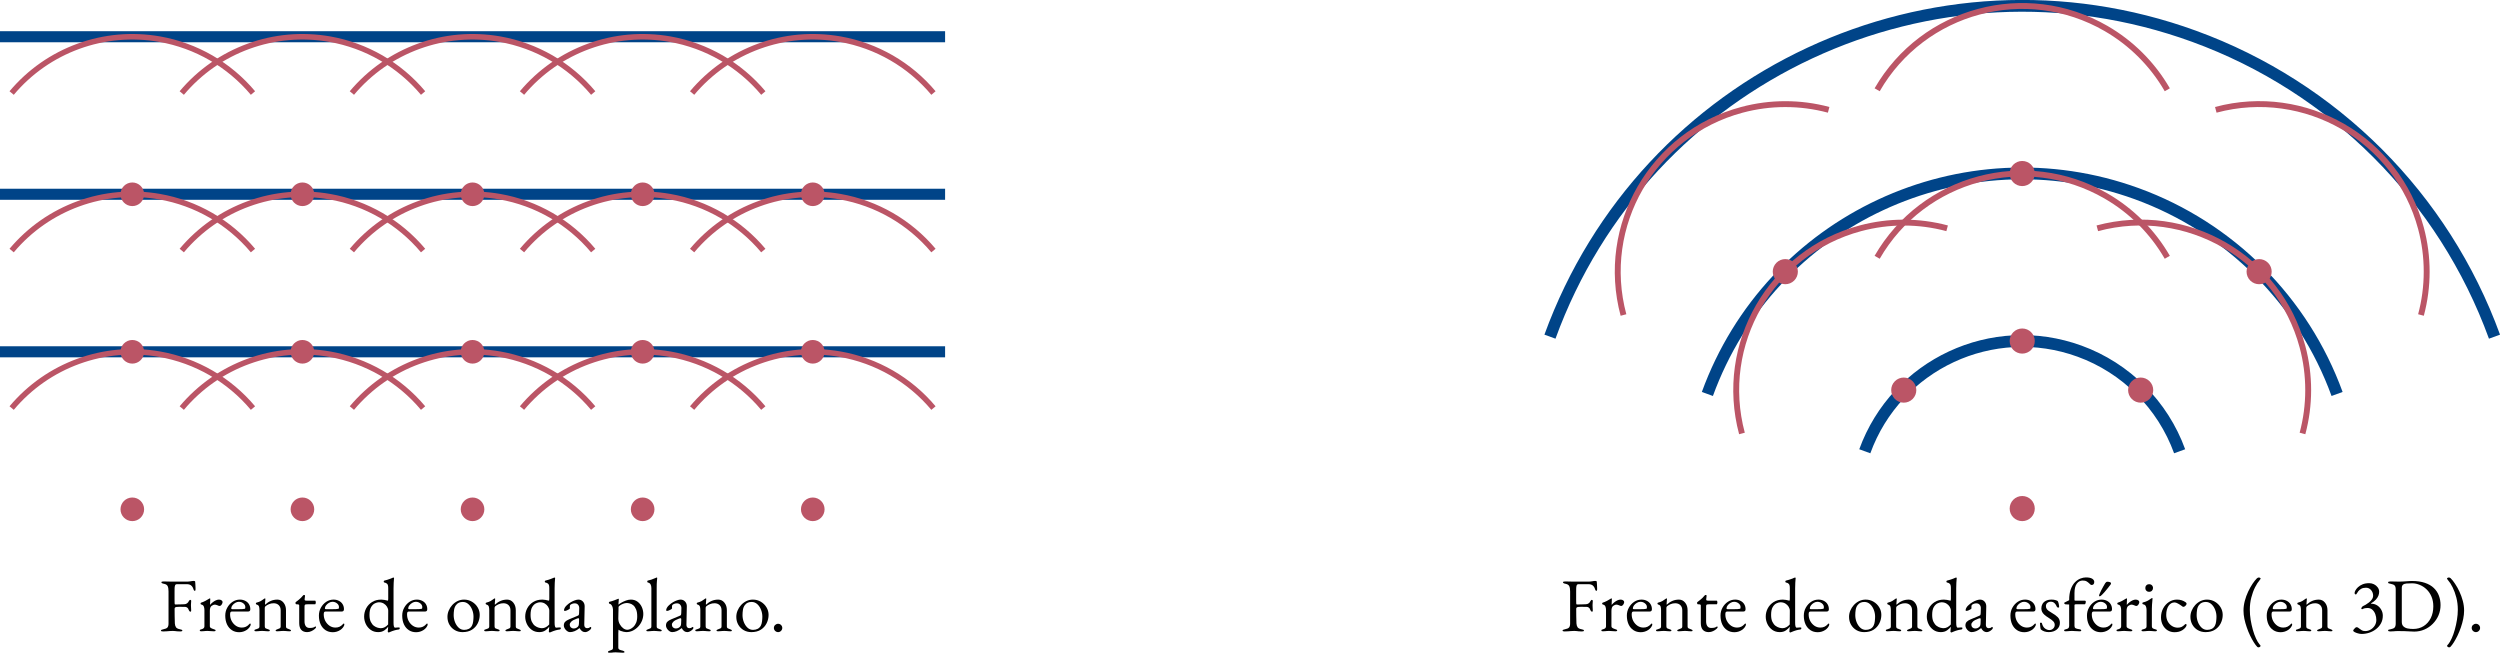 <?xml version="1.0" encoding="UTF-8" standalone="no"?>
<svg
   width="815.559pt"
   height="212.931pt"
   viewBox="0 0 815.559 212.931"
   version="1.1"
   id="svg135"
   sodipodi:docname="principio-Huygens.svg"
   inkscape:version="1.4 (e7c3feb1, 2024-10-09)"
   xmlns:inkscape="http://www.inkscape.org/namespaces/inkscape"
   xmlns:sodipodi="http://sodipodi.sourceforge.net/DTD/sodipodi-0.dtd"
   xmlns:xlink="http://www.w3.org/1999/xlink"
   xmlns="http://www.w3.org/2000/svg"
   xmlns:svg="http://www.w3.org/2000/svg">
  <sodipodi:namedview
     id="namedview135"
     pagecolor="#ffffff"
     bordercolor="#000000"
     borderopacity="0.25"
     inkscape:showpageshadow="2"
     inkscape:pageopacity="0.0"
     inkscape:pagecheckerboard="0"
     inkscape:deskcolor="#d1d1d1"
     inkscape:document-units="pt"
     inkscape:zoom="0.49083112"
     inkscape:cx="422.75233"
     inkscape:cy="61.120819"
     inkscape:window-width="1512"
     inkscape:window-height="945"
     inkscape:window-x="1920"
     inkscape:window-y="89"
     inkscape:window-maximized="0"
     inkscape:current-layer="svg135" />
  <defs
     id="defs44">
    <g
       id="g20">
      <g
         id="glyph-0-0">
        <path
           d="M 1.469,0.125 C 1.25,0.125 1.07,0.102 0.938,0.062 0.812,0.02 0.75,-0.051 0.75,-0.156 0.75,-0.352 1.02,-0.5 1.562,-0.594 2.188,-0.707 2.617,-0.895 2.859,-1.156 3.098,-1.426 3.219,-1.867 3.219,-2.484 V -12.938 c 0,-0.75 -0.094,-1.32 -0.281,-1.719 -0.188,-0.395 -0.594,-0.648 -1.219,-0.766 -0.281,-0.051 -0.492,-0.117 -0.625,-0.203 -0.137,-0.082 -0.203,-0.18 -0.203,-0.297 0,-0.094 0.066,-0.16 0.203,-0.203 0.133,-0.039 0.305,-0.062 0.516,-0.062 0.613,0 1.129,0.012 1.547,0.031 0.426,0.012 0.844,0.023 1.25,0.031 0.414,0 0.906,0 1.469,0 0.477,0 0.988,0 1.531,0 0.551,0 1.082,0 1.594,0 0.531,0 1,-0.035 1.406,-0.109 0.406,-0.082 0.754,-0.125 1.047,-0.125 0.082,0 0.172,0.016 0.266,0.047 0.102,0.031 0.164,0.09 0.188,0.172 0.031,0.18 0.051,0.449 0.062,0.812 0.02,0.355 0.035,0.699 0.047,1.031 0.008,0.324 0.016,0.543 0.016,0.656 0,0.344 -0.078,0.516 -0.234,0.516 -0.086,0 -0.156,-0.023 -0.219,-0.078 -0.062,-0.062 -0.109,-0.133 -0.141,-0.219 -0.074,-0.281 -0.164,-0.52 -0.266,-0.719 -0.094,-0.207 -0.199,-0.367 -0.312,-0.484 C 10.629,-14.895 10.375,-15.07 10.094,-15.156 9.812,-15.25 9.516,-15.297 9.203,-15.297 h -3.156 c -0.375,0 -0.605,0.125 -0.688,0.375 -0.086,0.242 -0.137,0.527 -0.156,0.859 -0.012,0.312 -0.016,0.699 -0.016,1.156 0,0.461 0,0.902 0,1.328 0,0.418 0,0.84 0,1.266 0,0.43 0.004,0.793 0.016,1.094 0,0.125 0.008,0.25 0.031,0.375 0.031,0.117 0.102,0.172 0.219,0.172 0.531,0 1.066,-0.008 1.609,-0.031 C 7.613,-8.734 8.035,-8.75 8.328,-8.75 c 0.363,0 0.676,-0.098 0.938,-0.297 0.27,-0.195 0.461,-0.438 0.578,-0.719 0.031,-0.07 0.094,-0.16 0.188,-0.266 0.102,-0.102 0.191,-0.156 0.266,-0.156 0.062,0 0.133,0.039 0.219,0.109 0.082,0.074 0.113,0.168 0.094,0.281 -0.012,0.281 -0.027,0.531 -0.047,0.75 -0.023,0.211 -0.031,0.414 -0.031,0.609 0,0.25 0.008,0.508 0.031,0.766 0.02,0.25 0.035,0.559 0.047,0.922 0,0.117 -0.016,0.215 -0.047,0.297 -0.023,0.086 -0.078,0.125 -0.172,0.125 -0.168,0 -0.297,-0.07 -0.391,-0.219 C 9.914,-6.691 9.852,-6.805 9.812,-6.891 9.695,-7.273 9.523,-7.535 9.297,-7.672 9.066,-7.816 8.852,-7.891 8.656,-7.891 c -0.219,0 -0.434,0 -0.641,0 -0.199,-0.008 -0.398,-0.016 -0.594,-0.016 -0.281,0 -0.559,0 -0.828,0 -0.262,0 -0.527,0.016 -0.797,0.047 C 5.629,-7.836 5.488,-7.781 5.375,-7.688 c -0.117,0.086 -0.172,0.234 -0.172,0.453 0,0.762 0.004,1.531 0.016,2.312 0.008,0.781 0.031,1.59 0.062,2.422 0.031,0.523 0.156,0.945 0.375,1.266 0.227,0.312 0.648,0.527 1.266,0.641 0.281,0.055 0.484,0.109 0.609,0.172 0.133,0.062 0.203,0.152 0.203,0.266 0,0.105 -0.07,0.176 -0.203,0.219 C 7.406,0.102 7.234,0.125 7.016,0.125 6.566,0.125 6.223,0.109 5.984,0.078 5.742,0.047 5.531,0.02 5.344,0 5.156,-0.031 4.906,-0.047 4.594,-0.047 4.195,-0.047 3.844,-0.031 3.531,0 3.227,0.02 2.914,0.047 2.594,0.078 2.281,0.109 1.906,0.125 1.469,0.125 Z m 0,0"
           id="path1" />
      </g>
      <g
         id="glyph-0-1">
        <path
           d="m 1.219,0.078 c -0.168,0 -0.293,-0.023 -0.375,-0.062 -0.086,-0.039 -0.125,-0.113 -0.125,-0.219 0,-0.125 0.047,-0.207 0.141,-0.25 0.102,-0.039 0.25,-0.086 0.438,-0.141 C 1.609,-0.676 1.844,-0.797 2,-0.953 2.156,-1.109 2.234,-1.301 2.234,-1.531 V -6.875 c 0,-0.438 -0.07,-0.82 -0.203,-1.156 C 1.895,-8.363 1.625,-8.57 1.219,-8.656 1.145,-8.664 1.082,-8.703 1.031,-8.766 0.988,-8.836 0.969,-8.906 0.969,-8.969 c 0,-0.164 0.07,-0.27 0.219,-0.312 0.426,-0.125 0.875,-0.312 1.344,-0.562 0.477,-0.258 0.848,-0.473 1.109,-0.641 0.102,-0.07 0.18,-0.117 0.234,-0.141 0.062,-0.02 0.109,-0.031 0.141,-0.031 0.082,0 0.125,0.059 0.125,0.172 0,0.043 -0.008,0.168 -0.016,0.375 -0.012,0.199 -0.023,0.43 -0.031,0.688 0,0.262 -0.012,0.527 -0.031,0.797 0,0.031 0.016,0.047 0.047,0.047 C 4.379,-8.91 4.676,-9.195 5,-9.438 c 0.32,-0.25 0.648,-0.445 0.984,-0.594 0.344,-0.156 0.672,-0.234 0.984,-0.234 0.344,0 0.625,0.078 0.844,0.234 0.227,0.148 0.344,0.336 0.344,0.562 0,0.168 -0.047,0.352 -0.141,0.547 C 7.93,-8.723 7.812,-8.551 7.656,-8.406 7.508,-8.258 7.352,-8.188 7.188,-8.188 7.094,-8.188 6.984,-8.207 6.859,-8.25 6.742,-8.289 6.625,-8.344 6.5,-8.406 6.363,-8.457 6.227,-8.504 6.094,-8.547 5.969,-8.598 5.836,-8.625 5.703,-8.625 c -0.398,0 -0.781,0.141 -1.156,0.422 C 4.18,-7.922 4,-7.367 4,-6.547 V -1.531 C 4,-1.32 4.113,-1.145 4.344,-1 c 0.227,0.137 0.551,0.273 0.969,0.406 0.176,0.055 0.312,0.105 0.406,0.156 0.102,0.043 0.156,0.121 0.156,0.234 0,0.188 -0.168,0.281 -0.5,0.281 -0.492,0 -0.867,-0.023 -1.125,-0.062 -0.25,-0.039 -0.594,-0.062 -1.031,-0.062 -0.281,0 -0.512,0.012 -0.688,0.031 C 2.363,-0.004 2.188,0.008 2,0.031 1.812,0.062 1.551,0.078 1.219,0.078 Z m 0,0"
           id="path2" />
      </g>
      <g
         id="glyph-0-2">
        <path
           d="M 5.281,0.375 C 4.375,0.375 3.582,0.148 2.906,-0.297 2.227,-0.742 1.695,-1.375 1.312,-2.188 0.938,-3.008 0.75,-3.957 0.75,-5.031 c 0,-0.957 0.219,-1.828 0.656,-2.609 0.438,-0.789 1.016,-1.426 1.734,-1.906 0.727,-0.477 1.523,-0.719 2.391,-0.719 0.656,0 1.238,0.137 1.75,0.406 0.52,0.262 0.922,0.625 1.203,1.094 0.289,0.469 0.438,1.012 0.438,1.625 0,0.512 -0.246,0.766 -0.734,0.766 H 2.953 c -0.23,0 -0.391,0.062 -0.484,0.188 -0.094,0.125 -0.141,0.371 -0.141,0.734 0,0.793 0.172,1.516 0.516,2.172 0.352,0.648 0.816,1.168 1.391,1.562 0.582,0.387 1.223,0.578 1.922,0.578 0.488,0 0.938,-0.094 1.344,-0.281 C 7.906,-1.617 8.266,-1.895 8.578,-2.25 8.641,-2.332 8.688,-2.383 8.719,-2.406 8.758,-2.438 8.805,-2.453 8.859,-2.453 c 0.125,0 0.188,0.086 0.188,0.25 0,0.312 -0.148,0.656 -0.438,1.031 -0.25,0.324 -0.555,0.602 -0.906,0.828 C 7.359,-0.113 6.977,0.062 6.562,0.188 6.156,0.312 5.727,0.375 5.281,0.375 Z M 3,-7.141 h 2.25 c 0.406,0 0.742,-0.004 1.016,-0.016 0.281,-0.02 0.555,-0.055 0.828,-0.109 0.082,-0.02 0.133,-0.07 0.156,-0.156 0.031,-0.094 0.047,-0.223 0.047,-0.391 0,-0.477 -0.215,-0.883 -0.641,-1.219 -0.418,-0.344 -0.918,-0.516 -1.5,-0.516 -0.375,0 -0.758,0.117 -1.141,0.344 -0.375,0.219 -0.688,0.496 -0.938,0.828 -0.25,0.324 -0.375,0.652 -0.375,0.984 0,0.168 0.098,0.25 0.297,0.25 z m 0,0"
           id="path3" />
      </g>
      <g
         id="glyph-0-3">
        <path
           d="m 1.094,0.078 c -0.148,0 -0.266,-0.023 -0.359,-0.062 -0.094,-0.039 -0.141,-0.113 -0.141,-0.219 0,-0.125 0.047,-0.207 0.141,-0.25 0.102,-0.039 0.25,-0.086 0.438,-0.141 0.238,-0.062 0.473,-0.148 0.703,-0.266 0.238,-0.125 0.359,-0.348 0.359,-0.672 V -6.875 C 2.234,-7.312 2.188,-7.688 2.094,-8 2,-8.32 1.738,-8.539 1.312,-8.656 1.25,-8.688 1.191,-8.723 1.141,-8.766 1.086,-8.805 1.062,-8.875 1.062,-8.969 c 0,-0.188 0.078,-0.289 0.234,-0.312 0.57,-0.145 1.039,-0.32 1.406,-0.531 0.363,-0.219 0.719,-0.457 1.062,-0.719 0.051,-0.039 0.098,-0.07 0.141,-0.094 0.039,-0.02 0.086,-0.031 0.141,-0.031 0.031,0 0.055,0.016 0.078,0.047 0.031,0.031 0.047,0.074 0.047,0.125 0,0.117 -0.023,0.352 -0.062,0.703 -0.043,0.355 -0.062,0.648 -0.062,0.875 0,0.074 0,0.141 0,0.203 0.008,0.055 0.023,0.086 0.047,0.094 0.57,-0.539 1.188,-0.953 1.844,-1.234 0.656,-0.281 1.367,-0.422 2.141,-0.422 0.812,0 1.484,0.336 2.016,1 0.531,0.656 0.797,1.477 0.797,2.453 v 5.281 c 0,0.324 0.113,0.543 0.344,0.656 0.227,0.105 0.469,0.199 0.719,0.281 0.133,0.055 0.258,0.109 0.375,0.172 0.125,0.055 0.188,0.141 0.188,0.266 0,0.105 -0.059,0.164 -0.172,0.188 C 12.227,0.062 12.125,0.078 12.031,0.078 11.695,0.078 11.438,0.062 11.25,0.031 11.07,0.008 10.898,-0.004 10.734,-0.016 c -0.168,-0.02 -0.398,-0.031 -0.688,-0.031 -0.281,0 -0.516,0.012 -0.703,0.031 C 9.164,-0.004 8.977,0.008 8.781,0.031 8.594,0.062 8.336,0.078 8.016,0.078 c -0.086,0 -0.188,-0.016 -0.312,-0.047 -0.125,-0.023 -0.188,-0.082 -0.188,-0.188 0,-0.125 0.062,-0.211 0.188,-0.266 0.125,-0.062 0.25,-0.117 0.375,-0.172 0.25,-0.082 0.488,-0.176 0.719,-0.281 C 9.035,-0.988 9.156,-1.207 9.156,-1.531 V -6.75 c 0,-0.719 -0.203,-1.281 -0.609,-1.688 -0.406,-0.406 -0.949,-0.617 -1.625,-0.641 -0.594,0 -1.117,0.102 -1.562,0.297 -0.449,0.188 -0.844,0.422 -1.188,0.703 -0.074,0.062 -0.125,0.152 -0.156,0.266 -0.031,0.105 -0.047,0.203 -0.047,0.297 v 5.984 c 0,0.324 0.113,0.547 0.344,0.672 0.227,0.117 0.469,0.203 0.719,0.266 0.383,0.094 0.578,0.227 0.578,0.391 0,0.105 -0.043,0.18 -0.125,0.219 -0.086,0.039 -0.211,0.062 -0.375,0.062 -0.336,0 -0.594,-0.016 -0.781,-0.047 -0.188,-0.023 -0.367,-0.035 -0.531,-0.047 -0.168,-0.02 -0.402,-0.031 -0.703,-0.031 -0.281,0 -0.512,0.012 -0.688,0.031 C 2.238,-0.004 2.062,0.008 1.875,0.031 1.688,0.062 1.426,0.078 1.094,0.078 Z m 0,0"
           id="path4" />
      </g>
      <g
         id="glyph-0-4">
        <path
           d="m 4.688,0.344 c -0.812,0 -1.449,-0.246 -1.906,-0.734 -0.449,-0.5 -0.672,-1.238 -0.672,-2.219 v -5.75 c 0,-0.133 -0.055,-0.227 -0.156,-0.281 -0.094,-0.062 -0.309,-0.094 -0.641,-0.094 H 1.172 c -0.086,0 -0.156,-0.051 -0.219,-0.156 C 0.898,-8.992 0.875,-9.102 0.875,-9.219 0.875,-9.258 0.895,-9.312 0.938,-9.375 0.988,-9.438 1.023,-9.477 1.047,-9.5 1.367,-9.727 1.664,-9.957 1.938,-10.188 c 0.281,-0.227 0.531,-0.453 0.75,-0.672 0.227,-0.227 0.414,-0.438 0.562,-0.625 0.082,-0.082 0.148,-0.148 0.203,-0.203 0.062,-0.062 0.133,-0.094 0.219,-0.094 0.082,0 0.16,0.023 0.234,0.062 C 3.977,-11.688 4.008,-11.613 4,-11.5 l -0.125,1.109 c -0.023,0.188 0.016,0.312 0.109,0.375 0.102,0.062 0.266,0.094 0.484,0.094 h 2.828 c 0.062,0 0.113,0.059 0.156,0.172 0.051,0.105 0.078,0.23 0.078,0.375 0,0.148 -0.027,0.293 -0.078,0.438 -0.043,0.137 -0.094,0.203 -0.156,0.203 h -2.469 c -0.406,0 -0.672,0.039 -0.797,0.109 -0.125,0.062 -0.188,0.262 -0.188,0.594 v 4.875 c 0,0.668 0.141,1.195 0.422,1.578 0.281,0.375 0.688,0.562 1.219,0.562 0.477,0 0.848,-0.035 1.109,-0.109 C 6.863,-1.195 7.102,-1.312 7.312,-1.469 7.344,-1.5 7.379,-1.516 7.422,-1.516 c 0.062,0 0.102,0.039 0.125,0.109 0.031,0.074 0.047,0.152 0.047,0.234 0,0.086 -0.141,0.25 -0.422,0.5 -0.273,0.25 -0.625,0.48 -1.062,0.688 C 5.672,0.234 5.195,0.344 4.688,0.344 Z m 0,0"
           id="path5" />
      </g>
      <g
         id="glyph-0-5">
        <path
           d="M 8.859,0.469 C 8.816,0.469 8.758,0.43 8.688,0.359 8.613,0.297 8.578,0.25 8.578,0.219 c 0,-0.168 0.02,-0.398 0.062,-0.703 0.039,-0.301 0.062,-0.562 0.062,-0.781 V -1.406 C 8.453,-1.031 8.051,-0.645 7.5,-0.25 6.957,0.145 6.273,0.344 5.453,0.344 c -0.938,0 -1.75,-0.246 -2.438,-0.734 -0.688,-0.5 -1.219,-1.133 -1.594,-1.906 C 1.055,-3.078 0.875,-3.883 0.875,-4.719 c 0,-0.957 0.219,-1.852 0.656,-2.688 0.445,-0.844 1.086,-1.531 1.922,-2.062 0.844,-0.531 1.844,-0.797 3,-0.797 0.32,0 0.648,0.031 0.984,0.094 0.344,0.055 0.609,0.109 0.797,0.172 0.145,0.055 0.254,0.078 0.328,0.078 0.113,0 0.172,-0.195 0.172,-0.594 v -3.516 c 0,-0.676 -0.109,-1.129 -0.328,-1.359 -0.219,-0.238 -0.527,-0.391 -0.922,-0.453 -0.148,-0.031 -0.219,-0.141 -0.219,-0.328 0,-0.145 0.066,-0.242 0.203,-0.297 0.727,-0.176 1.297,-0.348 1.703,-0.516 0.414,-0.164 0.738,-0.297 0.969,-0.391 0.062,-0.039 0.125,-0.062 0.188,-0.062 0.062,-0.008 0.109,-0.016 0.141,-0.016 0.094,0 0.148,0.047 0.172,0.141 0,0.105 -0.016,0.277 -0.047,0.516 -0.023,0.242 -0.047,0.594 -0.078,1.062 -0.031,0.461 -0.047,1.059 -0.047,1.797 v 11.203 c 0,0.562 0.039,0.977 0.125,1.234 0.082,0.262 0.211,0.391 0.391,0.391 0.082,0 0.227,-0.008 0.438,-0.031 0.207,-0.02 0.414,-0.035 0.625,-0.047 C 12.348,-1.207 12.5,-1.133 12.5,-0.969 c 0,0.117 -0.039,0.219 -0.109,0.312 -0.074,0.094 -0.152,0.141 -0.234,0.141 -0.469,0.062 -0.93,0.156 -1.375,0.281 -0.449,0.125 -0.961,0.312 -1.531,0.562 C 9.113,0.391 9.023,0.426 8.984,0.438 8.941,0.457 8.898,0.469 8.859,0.469 Z M 6.344,-0.938 c 0.438,0 0.859,-0.109 1.266,-0.328 0.414,-0.227 0.781,-0.523 1.094,-0.891 L 8.734,-6.625 c 0,-0.445 -0.133,-0.883 -0.391,-1.312 -0.262,-0.426 -0.621,-0.773 -1.078,-1.047 -0.449,-0.27 -0.98,-0.406 -1.594,-0.406 -0.375,0 -0.805,0.117 -1.281,0.344 -0.48,0.23 -0.898,0.641 -1.25,1.234 C 2.797,-7.227 2.625,-6.383 2.625,-5.281 c 0,0.938 0.141,1.695 0.422,2.266 0.281,0.574 0.625,1.012 1.031,1.312 0.406,0.293 0.816,0.496 1.234,0.609 0.426,0.105 0.77,0.156 1.031,0.156 z m 0,0"
           id="path6" />
      </g>
      <g
         id="glyph-0-6">
        <path
           d="m 5.797,0.344 c -0.93,0 -1.762,-0.215 -2.5,-0.641 C 2.555,-0.723 1.969,-1.312 1.531,-2.062 1.094,-2.82 0.875,-3.68 0.875,-4.641 0.875,-5.328 1.008,-6 1.281,-6.656 c 0.27,-0.664 0.648,-1.27 1.141,-1.812 0.5,-0.551 1.078,-0.988 1.734,-1.312 0.664,-0.32 1.379,-0.484 2.141,-0.484 0.957,0 1.82,0.234 2.594,0.703 0.77,0.461 1.379,1.062 1.828,1.812 0.457,0.75 0.688,1.574 0.688,2.469 0,0.961 -0.215,1.871 -0.641,2.734 -0.418,0.855 -1.043,1.555 -1.875,2.094 C 8.066,0.074 7.035,0.344 5.797,0.344 Z m 0.531,-0.734 c 0.562,0 1.062,-0.109 1.5,-0.328 C 8.273,-0.938 8.625,-1.285 8.875,-1.766 c 0.195,-0.375 0.328,-0.832 0.391,-1.375 C 9.336,-3.691 9.375,-4.207 9.375,-4.688 9.375,-5.477 9.227,-6.238 8.938,-6.969 8.645,-7.707 8.238,-8.312 7.719,-8.781 7.195,-9.258 6.582,-9.5 5.875,-9.5 5.426,-9.5 5.023,-9.426 4.672,-9.281 4.316,-9.145 3.988,-8.883 3.688,-8.5 c -0.324,0.406 -0.539,0.914 -0.641,1.516 -0.094,0.594 -0.141,1.188 -0.141,1.781 0,0.805 0.145,1.574 0.438,2.312 0.301,0.742 0.707,1.344 1.219,1.812 0.508,0.461 1.098,0.688 1.766,0.688 z m 0,0"
           id="path7" />
      </g>
      <g
         id="glyph-0-7">
        <path
           d="M 2.906,0.344 C 2.602,0.344 2.297,0.227 1.984,0 1.68,-0.227 1.426,-0.508 1.219,-0.844 1.02,-1.176 0.922,-1.488 0.922,-1.781 0.922,-2.312 1.062,-2.723 1.344,-3.016 1.625,-3.316 2.066,-3.594 2.672,-3.844 l 2.531,-1.047 C 5.535,-5.016 5.727,-5.125 5.781,-5.219 5.844,-5.32 5.883,-5.539 5.906,-5.875 l 0.047,-1.594 c 0.008,-0.426 -0.117,-0.797 -0.375,-1.109 -0.25,-0.312 -0.617,-0.469 -1.094,-0.469 -0.25,0 -0.5,0.043 -0.75,0.125 -0.242,0.086 -0.445,0.188 -0.609,0.312 -0.105,0.074 -0.172,0.18 -0.203,0.312 -0.031,0.125 -0.047,0.262 -0.047,0.406 0,0.074 0.004,0.152 0.016,0.234 0.008,0.086 0.016,0.156 0.016,0.219 0,0.086 -0.105,0.199 -0.312,0.344 -0.211,0.137 -0.445,0.258 -0.703,0.359 -0.25,0.105 -0.461,0.156 -0.625,0.156 -0.086,0 -0.152,-0.016 -0.203,-0.047 -0.055,-0.039 -0.078,-0.098 -0.078,-0.172 0,-0.258 0.086,-0.539 0.266,-0.844 0.176,-0.312 0.422,-0.598 0.734,-0.859 0.375,-0.352 0.785,-0.66 1.234,-0.922 0.445,-0.258 0.883,-0.461 1.312,-0.609 0.438,-0.156 0.816,-0.234 1.141,-0.234 0.602,0 1.098,0.215 1.484,0.641 0.383,0.418 0.57,0.938 0.562,1.562 l -0.125,5.953 c -0.023,0.344 0.051,0.625 0.219,0.844 0.176,0.219 0.398,0.328 0.672,0.328 0.406,0 0.707,-0.094 0.906,-0.281 0.082,-0.082 0.148,-0.125 0.203,-0.125 0.082,0 0.148,0.027 0.203,0.078 C 9.848,-1.211 9.875,-1.145 9.875,-1.062 c 0,0.18 -0.094,0.359 -0.281,0.547 -0.262,0.262 -0.547,0.473 -0.859,0.625 -0.305,0.156 -0.586,0.234 -0.844,0.234 -0.762,0 -1.367,-0.426 -1.812,-1.281 H 6 c -0.543,0.449 -1.062,0.773 -1.562,0.969 -0.5,0.207 -1.012,0.312 -1.531,0.312 z m 1.156,-1.188 c 0.332,0 0.613,-0.051 0.844,-0.156 0.227,-0.113 0.438,-0.258 0.625,-0.438 0.082,-0.082 0.148,-0.191 0.203,-0.328 0.062,-0.145 0.102,-0.375 0.125,-0.688 l 0.047,-1.219 c 0.008,-0.176 0,-0.305 -0.031,-0.391 -0.031,-0.082 -0.102,-0.125 -0.203,-0.125 -0.031,0 -0.09,0.012 -0.172,0.031 -0.086,0.012 -0.188,0.043 -0.312,0.094 -0.875,0.312 -1.484,0.641 -1.828,0.984 -0.336,0.336 -0.5,0.641 -0.5,0.922 0,0.43 0.125,0.758 0.375,0.984 0.258,0.219 0.535,0.328 0.828,0.328 z m 0,0"
           id="path8" />
      </g>
      <g
         id="glyph-0-8">
        <path
           d="M 0.984,7.062 C 0.91,7.062 0.805,7.051 0.672,7.031 0.535,7.008 0.469,6.945 0.469,6.844 c 0,-0.137 0.062,-0.234 0.188,-0.297 C 0.781,6.492 0.91,6.441 1.047,6.391 1.285,6.316 1.52,6.223 1.75,6.109 1.988,6.004 2.109,5.785 2.109,5.453 v -12.562 C 2.109,-7.242 2.07,-7.441 2,-7.703 1.926,-7.973 1.805,-8.234 1.641,-8.484 1.473,-8.734 1.25,-8.879 0.969,-8.922 0.906,-8.941 0.852,-8.984 0.812,-9.047 0.781,-9.117 0.766,-9.188 0.766,-9.25 c 0,-0.082 0.016,-0.145 0.047,-0.188 0.039,-0.051 0.082,-0.086 0.125,-0.109 0.633,-0.145 1.172,-0.305 1.609,-0.484 0.445,-0.176 0.867,-0.344 1.266,-0.5 0.02,0 0.031,-0.004 0.031,-0.016 0,-0.008 0.008,-0.016 0.031,-0.016 0.031,0 0.062,0.027 0.094,0.078 0.031,0.043 0.047,0.09 0.047,0.141 0,0.156 -0.023,0.398 -0.062,0.719 -0.043,0.312 -0.062,0.57 -0.062,0.766 0,0.137 0.008,0.215 0.031,0.234 0.164,-0.164 0.469,-0.375 0.906,-0.625 0.438,-0.258 0.938,-0.492 1.5,-0.703 0.562,-0.207 1.098,-0.312 1.609,-0.312 0.852,0 1.582,0.23 2.188,0.688 0.602,0.449 1.066,1.031 1.391,1.75 0.32,0.719 0.484,1.469 0.484,2.25 0,0.742 -0.141,1.465 -0.422,2.172 -0.281,0.699 -0.68,1.328 -1.188,1.891 -0.512,0.562 -1.105,1.016 -1.781,1.359 -0.68,0.332 -1.406,0.5 -2.188,0.5 -0.23,0 -0.508,-0.039 -0.828,-0.109 -0.324,-0.074 -0.641,-0.168 -0.953,-0.281 -0.305,-0.113 -0.539,-0.25 -0.703,-0.406 -0.012,0 -0.027,0.102 -0.047,0.297 C 3.879,0.027 3.867,0.227 3.859,0.438 3.848,0.645 3.844,0.77 3.844,0.812 v 4.641 c 0,0.219 0.082,0.391 0.25,0.516 0.176,0.125 0.375,0.211 0.594,0.266 0.227,0.062 0.426,0.113 0.594,0.156 0.133,0.051 0.266,0.102 0.391,0.156 0.125,0.062 0.188,0.16 0.188,0.297 0,0.102 -0.07,0.164 -0.203,0.188 C 5.52,7.051 5.406,7.062 5.312,7.062 4.832,7.062 4.43,7.039 4.109,7 3.785,6.957 3.406,6.938 2.969,6.938 2.688,6.938 2.457,6.945 2.281,6.969 2.113,6.988 1.938,7.008 1.75,7.031 1.57,7.051 1.316,7.062 0.984,7.062 Z m 5.812,-7.484 c 0.25,0 0.551,-0.07 0.906,-0.219 0.352,-0.156 0.707,-0.395 1.062,-0.719 0.352,-0.332 0.648,-0.781 0.891,-1.344 0.238,-0.562 0.359,-1.254 0.359,-2.078 0,-0.957 -0.125,-1.723 -0.375,-2.297 C 9.398,-7.66 9.098,-8.102 8.734,-8.406 8.367,-8.707 7.992,-8.906 7.609,-9 c -0.375,-0.102 -0.699,-0.156 -0.969,-0.156 -0.398,0 -0.809,0.086 -1.234,0.25 -0.418,0.168 -0.773,0.355 -1.062,0.562 -0.281,0.211 -0.422,0.371 -0.422,0.484 0,0.367 -0.008,0.734 -0.016,1.109 -0.012,0.367 -0.023,0.727 -0.031,1.078 0,0.344 -0.008,0.652 -0.016,0.922 -0.012,0.273 -0.016,0.484 -0.016,0.641 0,0.656 0.148,1.266 0.453,1.828 0.312,0.562 0.691,1.016 1.141,1.359 0.457,0.336 0.91,0.5 1.359,0.5 z m 0,0"
           id="path9" />
      </g>
      <g
         id="glyph-0-9">
        <path
           d="m 0.969,0.078 c -0.086,0 -0.188,-0.016 -0.312,-0.047 -0.125,-0.023 -0.188,-0.082 -0.188,-0.188 0,-0.125 0.062,-0.211 0.188,-0.266 0.125,-0.062 0.254,-0.117 0.391,-0.172 C 1.285,-0.676 1.52,-0.77 1.75,-0.875 1.988,-0.988 2.109,-1.207 2.109,-1.531 v -12.5 c 0,-0.477 -0.09,-0.879 -0.266,-1.203 -0.168,-0.32 -0.461,-0.523 -0.875,-0.609 -0.137,-0.031 -0.203,-0.141 -0.203,-0.328 0,-0.164 0.055,-0.266 0.172,-0.297 0.438,-0.094 0.812,-0.191 1.125,-0.297 0.312,-0.113 0.602,-0.227 0.875,-0.344 0.27,-0.113 0.539,-0.223 0.812,-0.328 0.062,-0.031 0.109,-0.047 0.141,-0.047 0.031,0 0.055,0.023 0.078,0.062 0.031,0.043 0.047,0.078 0.047,0.109 0,0.156 -0.031,0.48 -0.094,0.969 -0.055,0.48 -0.078,1.281 -0.078,2.406 v 12.406 c 0,0.324 0.113,0.543 0.344,0.656 0.227,0.105 0.469,0.199 0.719,0.281 0.133,0.055 0.266,0.109 0.391,0.172 0.125,0.055 0.188,0.141 0.188,0.266 0,0.105 -0.062,0.164 -0.188,0.188 -0.125,0.031 -0.23,0.047 -0.312,0.047 C 4.672,0.078 4.414,0.062 4.219,0.031 4.031,0.008 3.848,-0.004 3.672,-0.016 3.504,-0.035 3.27,-0.047 2.969,-0.047 c -0.281,0 -0.512,0.012 -0.688,0.031 C 2.102,-0.004 1.922,0.008 1.734,0.031 1.555,0.062 1.301,0.078 0.969,0.078 Z m 0,0"
           id="path10" />
      </g>
      <g
         id="glyph-0-10">
        <path
           d="m 2.859,0.344 c -0.367,0 -0.688,-0.137 -0.969,-0.406 -0.273,-0.27 -0.406,-0.586 -0.406,-0.953 0,-0.383 0.133,-0.707 0.406,-0.969 0.281,-0.258 0.602,-0.391 0.969,-0.391 0.375,0 0.691,0.133 0.953,0.391 0.27,0.262 0.406,0.586 0.406,0.969 0,0.367 -0.137,0.684 -0.406,0.953 C 3.551,0.207 3.234,0.344 2.859,0.344 Z m 0,0"
           id="path11" />
      </g>
      <g
         id="glyph-0-11">
        <path
           d="M 3.578,0.344 C 3.055,0.344 2.57,0.266 2.125,0.109 1.688,-0.043 1.305,-0.266 0.984,-0.547 0.91,-0.723 0.852,-1.023 0.812,-1.453 0.77,-1.891 0.738,-2.25 0.719,-2.531 c 0,-0.145 0.109,-0.219 0.328,-0.219 0.062,0 0.117,0.016 0.172,0.047 0.062,0.023 0.102,0.062 0.125,0.125 0.207,0.812 0.547,1.391 1.016,1.734 0.477,0.344 0.957,0.516 1.438,0.516 0.477,0 0.883,-0.16 1.219,-0.484 0.344,-0.32 0.516,-0.723 0.516,-1.203 0,-0.438 -0.152,-0.816 -0.453,-1.141 C 4.785,-3.477 4.266,-3.875 3.516,-4.344 2.953,-4.688 2.5,-5.016 2.156,-5.328 1.812,-5.641 1.562,-5.961 1.406,-6.297 1.25,-6.629 1.172,-7.004 1.172,-7.422 c 0,-0.52 0.117,-0.992 0.359,-1.422 0.25,-0.438 0.617,-0.781 1.109,-1.031 0.5,-0.258 1.125,-0.391 1.875,-0.391 0.488,0 0.898,0.055 1.234,0.156 0.332,0.094 0.582,0.199 0.75,0.312 0.125,0.188 0.234,0.477 0.328,0.859 0.094,0.387 0.141,0.758 0.141,1.109 0,0.117 -0.086,0.172 -0.25,0.172 -0.094,0 -0.188,-0.02 -0.281,-0.062 C 6.344,-7.758 6.281,-7.816 6.25,-7.891 c -0.219,-0.539 -0.492,-0.957 -0.812,-1.25 -0.324,-0.289 -0.727,-0.438 -1.203,-0.438 -0.406,0 -0.773,0.125 -1.094,0.375 -0.324,0.25 -0.484,0.617 -0.484,1.094 0,0.387 0.117,0.73 0.359,1.031 0.238,0.293 0.688,0.625 1.344,1 0.957,0.555 1.672,1.062 2.141,1.531 0.477,0.469 0.719,1.094 0.719,1.875 0,0.887 -0.34,1.609 -1.016,2.172 -0.68,0.559 -1.555,0.844 -2.625,0.844 z m 0,0"
           id="path12" />
      </g>
      <g
         id="glyph-0-12">
        <path
           d="m 1.094,0.078 c -0.168,0 -0.293,-0.023 -0.375,-0.062 -0.086,-0.039 -0.125,-0.113 -0.125,-0.219 0,-0.125 0.051,-0.211 0.156,-0.266 0.113,-0.051 0.254,-0.094 0.422,-0.125 0.375,-0.082 0.645,-0.203 0.812,-0.359 0.164,-0.156 0.25,-0.398 0.25,-0.734 V -8.672 C 2.066,-8.672 1.875,-8.676 1.656,-8.688 1.445,-8.695 1.207,-8.711 0.938,-8.734 0.895,-8.742 0.828,-8.797 0.734,-8.891 0.641,-8.992 0.594,-9.086 0.594,-9.172 0.594,-9.203 0.617,-9.227 0.672,-9.25 0.723,-9.281 0.754,-9.305 0.766,-9.328 1.066,-9.473 1.32,-9.602 1.531,-9.719 1.75,-9.832 1.984,-9.945 2.234,-10.062 c 0,-1.438 0.176,-2.633 0.531,-3.594 0.352,-0.957 0.812,-1.719 1.375,-2.281 0.562,-0.562 1.156,-0.961 1.781,-1.203 C 6.555,-17.379 7.145,-17.5 7.688,-17.5 c 0.926,0 1.613,0.141 2.062,0.422 0.445,0.281 0.672,0.637 0.672,1.062 0,0.336 -0.086,0.586 -0.25,0.75 -0.168,0.156 -0.367,0.234 -0.594,0.234 -0.156,0 -0.297,-0.055 -0.422,-0.172 -0.125,-0.113 -0.266,-0.242 -0.422,-0.391 C 8.516,-15.812 8.25,-16.016 7.938,-16.203 c -0.312,-0.188 -0.746,-0.281 -1.297,-0.281 -0.773,0 -1.414,0.34 -1.922,1.016 -0.5,0.68 -0.75,1.719 -0.75,3.125 v 2.172 c 0,0.105 0.023,0.172 0.078,0.203 0.062,0.031 0.125,0.047 0.188,0.047 H 7.344 c 0.082,0 0.156,0.027 0.219,0.078 0.062,0.055 0.094,0.121 0.094,0.203 0,0.117 -0.012,0.242 -0.031,0.375 -0.023,0.125 -0.059,0.242 -0.109,0.344 -0.055,0.125 -0.125,0.188 -0.219,0.188 H 4.438 c -0.199,0 -0.328,0.031 -0.391,0.094 C 3.992,-8.586 3.969,-8.508 3.969,-8.406 v 6.719 c 0,0.336 0.102,0.578 0.312,0.734 0.219,0.156 0.66,0.277 1.328,0.359 0.375,0.055 0.562,0.184 0.562,0.391 0,0.105 -0.043,0.18 -0.125,0.219 -0.086,0.039 -0.211,0.062 -0.375,0.062 -0.492,0 -0.93,-0.023 -1.312,-0.062 -0.375,-0.039 -0.777,-0.062 -1.203,-0.062 -0.281,0 -0.516,0.012 -0.703,0.031 C 2.273,-0.004 2.086,0.008 1.891,0.031 1.691,0.062 1.426,0.078 1.094,0.078 Z m 0,0"
           id="path13" />
      </g>
      <g
         id="glyph-0-13">
        <path
           d="M 5.281,0.375 C 4.375,0.375 3.582,0.148 2.906,-0.297 2.227,-0.742 1.695,-1.375 1.312,-2.188 0.938,-3.008 0.75,-3.957 0.75,-5.031 c 0,-0.957 0.219,-1.828 0.656,-2.609 0.438,-0.789 1.016,-1.426 1.734,-1.906 0.727,-0.477 1.523,-0.719 2.391,-0.719 0.656,0 1.238,0.137 1.75,0.406 0.52,0.262 0.922,0.625 1.203,1.094 0.289,0.469 0.438,1.012 0.438,1.625 0,0.512 -0.246,0.766 -0.734,0.766 H 2.953 c -0.23,0 -0.391,0.062 -0.484,0.188 -0.094,0.125 -0.141,0.371 -0.141,0.734 0,0.793 0.172,1.516 0.516,2.172 0.352,0.648 0.816,1.168 1.391,1.562 0.582,0.387 1.223,0.578 1.922,0.578 0.488,0 0.938,-0.094 1.344,-0.281 C 7.906,-1.617 8.266,-1.895 8.578,-2.25 8.641,-2.332 8.688,-2.383 8.719,-2.406 8.758,-2.438 8.805,-2.453 8.859,-2.453 c 0.125,0 0.188,0.086 0.188,0.25 0,0.312 -0.148,0.656 -0.438,1.031 -0.25,0.324 -0.555,0.602 -0.906,0.828 C 7.359,-0.113 6.977,0.062 6.562,0.188 6.156,0.312 5.727,0.375 5.281,0.375 Z M 3,-7.141 h 2.25 c 0.406,0 0.742,-0.004 1.016,-0.016 0.281,-0.02 0.555,-0.055 0.828,-0.109 0.082,-0.02 0.133,-0.07 0.156,-0.156 0.031,-0.094 0.047,-0.223 0.047,-0.391 0,-0.477 -0.215,-0.883 -0.641,-1.219 -0.418,-0.344 -0.918,-0.516 -1.5,-0.516 -0.375,0 -0.758,0.117 -1.141,0.344 -0.375,0.219 -0.688,0.496 -0.938,0.828 -0.25,0.324 -0.375,0.652 -0.375,0.984 0,0.168 0.098,0.25 0.297,0.25 z m 1.906,-4.188 c -0.137,0 -0.203,-0.078 -0.203,-0.234 0,-0.039 0.004,-0.098 0.016,-0.172 C 4.738,-11.816 4.77,-11.906 4.812,-12 4.926,-12.312 5.109,-12.711 5.359,-13.203 5.617,-13.691 5.875,-14.164 6.125,-14.625 c 0.258,-0.469 0.457,-0.805 0.594,-1.016 0.082,-0.133 0.188,-0.242 0.312,-0.328 0.125,-0.082 0.242,-0.125 0.359,-0.125 0.312,0 0.586,0.043 0.828,0.125 0.25,0.086 0.375,0.215 0.375,0.391 0,0.105 -0.023,0.195 -0.062,0.266 -0.043,0.062 -0.102,0.152 -0.172,0.266 -0.211,0.281 -0.484,0.637 -0.828,1.062 -0.336,0.418 -0.672,0.824 -1.016,1.219 -0.344,0.398 -0.625,0.699 -0.844,0.906 -0.344,0.355 -0.602,0.531 -0.766,0.531 z m 0,0"
           id="path14" />
      </g>
      <g
         id="glyph-0-14">
        <path
           d="m 1.094,0.078 c -0.148,0 -0.266,-0.023 -0.359,-0.062 -0.094,-0.039 -0.141,-0.113 -0.141,-0.219 0,-0.125 0.062,-0.211 0.188,-0.266 0.125,-0.051 0.254,-0.094 0.391,-0.125 0.344,-0.082 0.602,-0.188 0.781,-0.312 0.188,-0.125 0.281,-0.332 0.281,-0.625 v -5.391 c 0,-0.445 -0.078,-0.844 -0.234,-1.188 -0.156,-0.344 -0.453,-0.551 -0.891,-0.625 -0.086,-0.008 -0.148,-0.039 -0.188,-0.094 -0.031,-0.051 -0.047,-0.125 -0.047,-0.219 0,-0.188 0.07,-0.285 0.219,-0.297 C 1.75,-9.5 2.289,-9.703 2.719,-9.953 c 0.438,-0.258 0.758,-0.473 0.969,-0.641 0.156,-0.113 0.273,-0.172 0.359,-0.172 0.094,0 0.141,0.043 0.141,0.125 0,0.137 -0.023,0.398 -0.062,0.781 C 4.082,-9.473 4.047,-9.039 4.016,-8.562 3.984,-8.094 3.969,-7.672 3.969,-7.297 v 5.766 c 0,0.281 0.094,0.492 0.281,0.625 0.188,0.125 0.445,0.23 0.781,0.312 0.133,0.031 0.266,0.074 0.391,0.125 0.125,0.055 0.188,0.141 0.188,0.266 0,0.188 -0.168,0.281 -0.5,0.281 C 4.797,0.078 4.539,0.062 4.344,0.031 4.156,0.008 3.973,-0.004 3.797,-0.016 3.629,-0.035 3.395,-0.047 3.094,-0.047 c -0.281,0 -0.516,0.012 -0.703,0.031 C 2.211,-0.004 2.035,0.008 1.859,0.031 1.68,0.062 1.426,0.078 1.094,0.078 Z m 1.984,-12.875 c -0.355,0 -0.652,-0.117 -0.891,-0.359 -0.242,-0.238 -0.359,-0.531 -0.359,-0.875 0,-0.363 0.117,-0.664 0.359,-0.906 0.238,-0.238 0.535,-0.359 0.891,-0.359 0.363,0 0.664,0.121 0.906,0.359 0.238,0.242 0.359,0.543 0.359,0.906 0,0.344 -0.121,0.637 -0.359,0.875 -0.242,0.242 -0.543,0.359 -0.906,0.359 z m 0,0"
           id="path15" />
      </g>
      <g
         id="glyph-0-15">
        <path
           d="M 5.281,0.375 C 4.457,0.375 3.707,0.164 3.031,-0.25 2.363,-0.676 1.836,-1.254 1.453,-1.984 1.066,-2.723 0.875,-3.551 0.875,-4.469 c 0,-1.07 0.234,-2.047 0.703,-2.922 0.469,-0.875 1.098,-1.57 1.891,-2.094 0.789,-0.52 1.664,-0.781 2.625,-0.781 1.082,0 2.023,0.293 2.828,0.875 0.195,0.148 0.297,0.305 0.297,0.469 0,0.125 -0.059,0.273 -0.172,0.438 C 8.93,-8.316 8.789,-8.176 8.625,-8.062 c -0.168,0.105 -0.324,0.156 -0.469,0.156 -0.086,0 -0.168,-0.023 -0.25,-0.078 C 7.82,-8.047 7.734,-8.113 7.641,-8.188 7.273,-8.469 6.867,-8.727 6.422,-8.969 c -0.449,-0.25 -0.82,-0.375 -1.109,-0.375 -0.812,0 -1.477,0.375 -1.984,1.125 -0.5,0.75 -0.75,1.742 -0.75,2.969 0,0.773 0.164,1.477 0.5,2.109 0.344,0.625 0.801,1.121 1.375,1.484 0.57,0.367 1.203,0.547 1.891,0.547 0.477,0 0.891,-0.078 1.234,-0.234 0.352,-0.164 0.727,-0.445 1.125,-0.844 0.031,-0.031 0.07,-0.055 0.125,-0.078 0.051,-0.031 0.094,-0.047 0.125,-0.047 0.176,0 0.266,0.121 0.266,0.359 C 9.219,-1.859 9.188,-1.75 9.125,-1.625 9.07,-1.5 8.984,-1.352 8.859,-1.188 8.586,-0.852 8.27,-0.566 7.906,-0.328 7.539,-0.086 7.141,0.086 6.703,0.203 6.266,0.316 5.789,0.375 5.281,0.375 Z m 0,0"
           id="path16" />
      </g>
      <g
         id="glyph-0-16">
        <path
           d="m 5.875,5.312 c -0.168,0 -0.309,-0.059 -0.422,-0.172 -0.344,-0.355 -0.719,-0.855 -1.125,-1.5 C 3.922,2.992 3.52,2.258 3.125,1.438 2.727,0.613 2.367,-0.266 2.047,-1.203 1.723,-2.141 1.461,-3.07 1.266,-4 c -0.188,-0.938 -0.281,-1.828 -0.281,-2.672 0,-1.051 0.141,-2.109 0.422,-3.172 0.281,-1.062 0.645,-2.066 1.094,-3.016 0.445,-0.945 0.922,-1.797 1.422,-2.547 0.508,-0.758 0.988,-1.359 1.438,-1.797 0.082,-0.082 0.188,-0.148 0.312,-0.203 0.125,-0.051 0.242,-0.078 0.359,-0.078 0.082,0 0.191,0.039 0.328,0.109 0.145,0.074 0.219,0.172 0.219,0.297 0,0.012 -0.027,0.055 -0.078,0.125 -0.055,0.062 -0.105,0.133 -0.156,0.203 -0.043,0.074 -0.074,0.121 -0.094,0.141 -0.5,0.574 -1,1.352 -1.5,2.328 -0.492,0.98 -0.898,2.094 -1.219,3.344 -0.324,1.242 -0.484,2.562 -0.484,3.969 0,1.062 0.086,2.164 0.266,3.297 0.188,1.125 0.426,2.215 0.719,3.266 0.301,1.051 0.641,1.984 1.016,2.797 0.375,0.82 0.75,1.457 1.125,1.906 0.02,0.008 0.055,0.047 0.109,0.109 0.062,0.07 0.117,0.145 0.172,0.219 0.062,0.07 0.094,0.117 0.094,0.141 0,0.164 -0.074,0.297 -0.219,0.391 C 6.191,5.258 6.039,5.312 5.875,5.312 Z m 0,0"
           id="path17" />
      </g>
      <g
         id="glyph-0-17">
        <path
           d="M 4,0.938 C 3.613,0.938 3.207,0.875 2.781,0.75 2.352,0.633 1.988,0.492 1.688,0.328 1.383,0.16 1.234,0.008 1.234,-0.125 c 0,-0.113 0.066,-0.258 0.203,-0.438 0.133,-0.188 0.285,-0.348 0.453,-0.484 0.176,-0.145 0.32,-0.219 0.438,-0.219 0.188,0 0.352,0.055 0.5,0.156 0.145,0.094 0.301,0.211 0.469,0.344 0.219,0.18 0.469,0.352 0.75,0.516 C 4.328,-0.082 4.695,0 5.156,0 5.77,0 6.348,-0.156 6.891,-0.469 7.441,-0.781 7.895,-1.211 8.25,-1.766 8.602,-2.328 8.781,-2.945 8.781,-3.625 8.781,-4.27 8.672,-4.891 8.453,-5.484 8.242,-6.078 7.926,-6.566 7.5,-6.953 7.082,-7.336 6.551,-7.531 5.906,-7.531 c -0.188,0 -0.434,0.023 -0.734,0.062 -0.305,0.031 -0.594,0.133 -0.875,0.297 -0.086,0.055 -0.184,0.055 -0.297,0 -0.105,-0.062 -0.148,-0.133 -0.125,-0.219 0.062,-0.219 0.156,-0.395 0.281,-0.531 0.133,-0.145 0.285,-0.25 0.453,-0.312 0.156,-0.062 0.395,-0.188 0.719,-0.375 0.332,-0.195 0.68,-0.438 1.047,-0.719 0.375,-0.289 0.691,-0.625 0.953,-1 0.27,-0.375 0.406,-0.785 0.406,-1.234 0,-0.676 -0.219,-1.273 -0.656,-1.797 -0.438,-0.52 -0.996,-0.781 -1.672,-0.781 -0.648,0 -1.164,0.117 -1.547,0.344 -0.387,0.219 -0.699,0.477 -0.938,0.766 -0.23,0.293 -0.402,0.555 -0.516,0.781 -0.117,0.219 -0.227,0.328 -0.328,0.328 -0.062,0 -0.148,-0.047 -0.25,-0.141 -0.094,-0.102 -0.141,-0.219 -0.141,-0.344 0,-0.207 0.086,-0.488 0.266,-0.844 0.188,-0.352 0.473,-0.711 0.859,-1.078 C 3.207,-14.691 3.703,-15 4.297,-15.25 4.898,-15.5 5.625,-15.625 6.469,-15.625 c 0.551,0 1.066,0.121 1.547,0.359 0.488,0.242 0.891,0.574 1.203,1 0.32,0.418 0.484,0.906 0.484,1.469 0,0.398 -0.086,0.812 -0.25,1.25 -0.168,0.43 -0.445,0.855 -0.828,1.281 -0.375,0.418 -0.887,0.812 -1.531,1.188 -0.055,0.023 -0.078,0.055 -0.078,0.094 0,0.043 0.035,0.062 0.109,0.062 0.707,0 1.344,0.18 1.906,0.531 0.562,0.355 1.008,0.828 1.344,1.422 0.344,0.586 0.516,1.23 0.516,1.938 0,0.93 -0.199,1.762 -0.594,2.5 -0.398,0.73 -0.93,1.355 -1.594,1.875 -0.656,0.523 -1.398,0.914 -2.219,1.188 C 5.672,0.801 4.844,0.938 4,0.938 Z m 0,0"
           id="path18" />
      </g>
      <g
         id="glyph-0-18">
        <path
           d="M 9.203,0.172 C 9.035,0.172 8.664,0.156 8.094,0.125 7.52,0.094 6.863,0.062 6.125,0.031 5.395,0.008 4.703,0 4.047,0 3.711,0 3.43,0.004 3.203,0.016 2.984,0.035 2.742,0.055 2.484,0.078 2.234,0.109 1.883,0.125 1.438,0.125 1.219,0.125 1.039,0.098 0.906,0.047 c -0.125,-0.051 -0.188,-0.133 -0.188,-0.25 0,-0.125 0.062,-0.207 0.188,-0.25 0.133,-0.039 0.344,-0.086 0.625,-0.141 0.633,-0.113 1.07,-0.301 1.312,-0.562 0.238,-0.27 0.359,-0.703 0.359,-1.297 v -11.156 c 0,-0.594 -0.121,-1.016 -0.359,-1.266 -0.242,-0.25 -0.68,-0.43 -1.312,-0.547 -0.281,-0.051 -0.492,-0.102 -0.625,-0.156 -0.125,-0.062 -0.188,-0.16 -0.188,-0.297 0,-0.113 0.062,-0.191 0.188,-0.234 0.133,-0.051 0.312,-0.078 0.531,-0.078 0.426,0 0.77,0.008 1.031,0.016 0.258,0 0.508,0.008 0.75,0.016 0.25,0.012 0.57,0.016 0.969,0.016 0.27,0 0.602,-0.004 1,-0.016 0.406,-0.02 0.828,-0.047 1.266,-0.078 0.438,-0.039 0.832,-0.066 1.188,-0.078 0.363,-0.02 0.629,-0.031 0.797,-0.031 1.676,0 3.109,0.203 4.297,0.609 1.195,0.406 2.164,0.969 2.906,1.688 0.75,0.719 1.301,1.559 1.656,2.516 0.352,0.949 0.531,1.965 0.531,3.047 0,1.199 -0.227,2.32 -0.672,3.359 -0.449,1.031 -1.07,1.949 -1.859,2.75 -0.793,0.805 -1.711,1.43 -2.75,1.875 -1.043,0.449 -2.156,0.672 -3.344,0.672 z M 8.906,-0.688 c 1.289,0 2.43,-0.312 3.422,-0.938 0.988,-0.633 1.758,-1.504 2.312,-2.609 0.551,-1.113 0.828,-2.391 0.828,-3.828 0,-1.188 -0.199,-2.242 -0.594,-3.172 -0.398,-0.938 -0.93,-1.723 -1.594,-2.359 -0.656,-0.645 -1.402,-1.133 -2.234,-1.469 -0.824,-0.344 -1.652,-0.516 -2.484,-0.516 -0.719,0 -1.336,0.023 -1.844,0.062 -0.5,0.043 -0.883,0.172 -1.141,0.391 -0.262,0.219 -0.391,0.574 -0.391,1.062 V -3 c 0,0.656 0.18,1.152 0.547,1.484 0.363,0.336 0.828,0.559 1.391,0.672 0.57,0.105 1.164,0.156 1.781,0.156 z m 0,0"
           id="path19" />
      </g>
      <g
         id="glyph-0-19">
        <path
           d="M 1.938,5.312 C 1.77,5.312 1.613,5.258 1.469,5.156 1.332,5.062 1.266,4.93 1.266,4.766 1.266,4.742 1.289,4.695 1.344,4.625 1.406,4.551 1.469,4.477 1.531,4.406 1.602,4.344 1.641,4.305 1.641,4.297 c 0.375,-0.449 0.75,-1.086 1.125,-1.906 0.375,-0.812 0.707,-1.746 1,-2.797 0.301,-1.051 0.539,-2.141 0.719,-3.266 0.188,-1.133 0.281,-2.234 0.281,-3.297 0,-1.406 -0.164,-2.727 -0.484,-3.969 -0.324,-1.25 -0.73,-2.363 -1.219,-3.344 -0.492,-0.977 -0.992,-1.754 -1.5,-2.328 -0.023,-0.02 -0.059,-0.066 -0.109,-0.141 -0.043,-0.07 -0.09,-0.141 -0.141,-0.203 -0.055,-0.07 -0.078,-0.113 -0.078,-0.125 0,-0.125 0.066,-0.223 0.203,-0.297 0.145,-0.07 0.258,-0.109 0.344,-0.109 0.133,0 0.266,0.027 0.391,0.078 0.125,0.055 0.219,0.121 0.281,0.203 0.445,0.438 0.922,1.039 1.422,1.797 0.508,0.75 0.984,1.602 1.422,2.547 0.445,0.949 0.812,1.953 1.094,3.016 0.281,1.062 0.422,2.121 0.422,3.172 C 6.812,-5.828 6.719,-4.938 6.531,-4 6.344,-3.07 6.086,-2.141 5.766,-1.203 5.441,-0.266 5.082,0.613 4.688,1.438 4.289,2.258 3.891,2.992 3.484,3.641 c -0.406,0.645 -0.781,1.145 -1.125,1.5 C 2.242,5.254 2.102,5.312 1.938,5.312 Z m 0,0"
           id="path20" />
      </g>
    </g>
    <clipPath
       id="clip-0">
      <path
         clip-rule="nonzero"
         d="M 0,0 H 842.234 V 229.895 H 0 Z m 0,0"
         id="path21" />
    </clipPath>
    <clipPath
       id="clip-1">
      <path
         clip-rule="nonzero"
         d="M 12.43,122 H 324.355 v 4 H 12.43 Z m 0,0"
         id="path22" />
    </clipPath>
    <clipPath
       id="clip-2">
      <path
         clip-rule="nonzero"
         d="m 275,171 h 9 v 8.23 h -9 z m 0,0"
         id="path23" />
    </clipPath>
    <clipPath
       id="clip-3">
      <path
         clip-rule="nonzero"
         d="m 214,98 h 110.355 v 70 H 214 Z m 0,0"
         id="path24" />
    </clipPath>
    <clipPath
       id="clip-4">
      <path
         clip-rule="nonzero"
         d="m 220,171 h 8 v 8.23 h -8 z m 0,0"
         id="path25" />
    </clipPath>
    <clipPath
       id="clip-5">
      <path
         clip-rule="nonzero"
         d="m 164,171 h 9 v 8.23 h -9 z m 0,0"
         id="path26" />
    </clipPath>
    <clipPath
       id="clip-6">
      <path
         clip-rule="nonzero"
         d="m 109,171 h 8 v 8.23 h -8 z m 0,0"
         id="path27" />
    </clipPath>
    <clipPath
       id="clip-7">
      <path
         clip-rule="nonzero"
         d="m 53,171 h 9 v 8.23 h -9 z m 0,0"
         id="path28" />
    </clipPath>
    <clipPath
       id="clip-8">
      <path
         clip-rule="nonzero"
         d="M 12.43,98 H 123 v 70 H 12.43 Z m 0,0"
         id="path29" />
    </clipPath>
    <clipPath
       id="clip-9">
      <path
         clip-rule="nonzero"
         d="M 12.43,70 H 324.355 v 5 H 12.43 Z m 0,0"
         id="path30" />
    </clipPath>
    <clipPath
       id="clip-10">
      <path
         clip-rule="nonzero"
         d="m 214,47 h 110.355 v 70 H 214 Z m 0,0"
         id="path31" />
    </clipPath>
    <clipPath
       id="clip-11">
      <path
         clip-rule="nonzero"
         d="M 12.43,47 H 123 v 70 H 12.43 Z m 0,0"
         id="path32" />
    </clipPath>
    <clipPath
       id="clip-12">
      <path
         clip-rule="nonzero"
         d="M 12.43,19 H 324.355 v 5 H 12.43 Z m 0,0"
         id="path33" />
    </clipPath>
    <clipPath
       id="clip-13">
      <path
         clip-rule="nonzero"
         d="M 214,17.898 H 324.355 V 66 H 214 Z m 0,0"
         id="path34" />
    </clipPath>
    <clipPath
       id="clip-14">
      <path
         clip-rule="nonzero"
         d="M 158,17.898 H 289 V 66 H 158 Z m 0,0"
         id="path35" />
    </clipPath>
    <clipPath
       id="clip-15">
      <path
         clip-rule="nonzero"
         d="M 103,17.898 H 234 V 66 H 103 Z m 0,0"
         id="path36" />
    </clipPath>
    <clipPath
       id="clip-16">
      <path
         clip-rule="nonzero"
         d="M 48,17.898 H 178 V 66 H 48 Z m 0,0"
         id="path37" />
    </clipPath>
    <clipPath
       id="clip-17">
      <path
         clip-rule="nonzero"
         d="M 12.43,17.898 H 123 V 66 H 12.43 Z m 0,0"
         id="path38" />
    </clipPath>
    <clipPath
       id="clip-18">
      <path
         clip-rule="nonzero"
         d="m 669,171 h 10 v 8.234 h -10 z m 0,0"
         id="path39" />
    </clipPath>
    <clipPath
       id="clip-19">
      <path
         clip-rule="nonzero"
         d="M 568,66 H 780 V 179.234 H 568 Z m 0,0"
         id="path40" />
    </clipPath>
    <clipPath
       id="clip-20">
      <path
         clip-rule="nonzero"
         d="M 517.988,11 H 829.918 V 179.234 H 517.988 Z m 0,0"
         id="path41" />
    </clipPath>
    <clipPath
       id="clip-21">
      <path
         clip-rule="nonzero"
         d="M 517.988,0 H 829.918 V 174 H 517.988 Z m 0,0"
         id="path42" />
    </clipPath>
    <clipPath
       id="clip-22">
      <path
         clip-rule="nonzero"
         d="M 709,16 H 829.918 V 140 H 709 Z m 0,0"
         id="path43" />
    </clipPath>
    <clipPath
       id="clip-23">
      <path
         clip-rule="nonzero"
         d="M 517.988,16 H 638 V 140 H 517.988 Z m 0,0"
         id="path44" />
    </clipPath>
  </defs>
  <g
     clip-path="url(#clip-1)"
     id="g46"
     transform="translate(-14.242,-9.23)">
    <path
       fill="none"
       stroke-width="0.797"
       stroke-linecap="butt"
       stroke-linejoin="miter"
       stroke="#004488"
       stroke-opacity="1"
       stroke-miterlimit="10"
       d="M 11.339,-34.016 V 34.016"
       transform="matrix(0,-4.532,-4.532,0,168.395,175.38)"
       id="path45" />
  </g>
  <g
     clip-path="url(#clip-2)"
     id="g47"
     transform="translate(-14.242,-9.23)">
    <path
       fill-rule="nonzero"
       fill="#bb5566"
       fill-opacity="1"
       d="m 279.387,171.527 c -2.129,0 -3.855,1.727 -3.855,3.852 0,2.129 1.727,3.855 3.855,3.855 2.125,0 3.852,-1.727 3.852,-3.855 0,-2.125 -1.727,-3.852 -3.852,-3.852 z m 0,0"
       id="path46" />
  </g>
  <g
     clip-path="url(#clip-3)"
     id="g48"
     transform="translate(-14.242,-9.23)">
    <path
       fill="none"
       stroke-width="0.399"
       stroke-linecap="butt"
       stroke-linejoin="miter"
       stroke="#bb5566"
       stroke-opacity="1"
       stroke-miterlimit="10"
       d="m 7.288,-15.806 c 3.103,-2.604 4.581,-6.666 3.878,-10.655 -0.463,-2.626 -1.836,-5.004 -3.878,-6.717"
       transform="matrix(0,-4.532,-4.532,0,168.395,175.38)"
       id="path47" />
  </g>
  <g
     clip-path="url(#clip-4)"
     id="g49"
     transform="translate(-14.242,-9.23)">
    <path
       fill-rule="nonzero"
       fill="#bb5566"
       fill-opacity="1"
       d="m 223.891,171.527 c -2.129,0 -3.855,1.727 -3.855,3.852 0,2.129 1.727,3.855 3.855,3.855 2.129,0 3.852,-1.727 3.852,-3.855 0,-2.125 -1.723,-3.852 -3.852,-3.852 z m 0,0"
       id="path48" />
  </g>
  <path
     fill="none"
     stroke-width="1.806"
     stroke-linecap="butt"
     stroke-linejoin="miter"
     stroke="#bb5566"
     stroke-opacity="1"
     stroke-miterlimit="10"
     d="m 170.289,133.121 c 11.797,-14.062 30.207,-20.762 48.285,-17.574 11.895,2.098 22.676,8.32 30.438,17.574"
     id="path49" />
  <g
     clip-path="url(#clip-5)"
     id="g50"
     transform="translate(-14.242,-9.23)">
    <path
       fill-rule="nonzero"
       fill="#bb5566"
       fill-opacity="1"
       d="m 168.395,171.527 c -2.129,0 -3.852,1.727 -3.852,3.852 0,2.129 1.723,3.855 3.852,3.855 2.129,0 3.855,-1.727 3.855,-3.855 0,-2.125 -1.727,-3.852 -3.855,-3.852 z m 0,0"
       id="path50" />
  </g>
  <path
     fill="none"
     stroke-width="1.806"
     stroke-linecap="butt"
     stroke-linejoin="miter"
     stroke="#bb5566"
     stroke-opacity="1"
     stroke-miterlimit="10"
     d="m 114.793,133.121 c 11.797,-14.062 30.207,-20.762 48.285,-17.574 11.895,2.098 22.676,8.32 30.438,17.574"
     id="path51" />
  <g
     clip-path="url(#clip-6)"
     id="g52"
     transform="translate(-14.242,-9.23)">
    <path
       fill-rule="nonzero"
       fill="#bb5566"
       fill-opacity="1"
       d="m 112.902,171.527 c -2.129,0 -3.855,1.727 -3.855,3.852 0,2.129 1.727,3.855 3.855,3.855 2.125,0 3.852,-1.727 3.852,-3.855 0,-2.125 -1.727,-3.852 -3.852,-3.852 z m 0,0"
       id="path52" />
  </g>
  <path
     fill="none"
     stroke-width="1.806"
     stroke-linecap="butt"
     stroke-linejoin="miter"
     stroke="#bb5566"
     stroke-opacity="1"
     stroke-miterlimit="10"
     d="m 59.297,133.121 c 11.801,-14.062 30.211,-20.762 48.285,-17.574 11.898,2.098 22.676,8.32 30.441,17.574"
     id="path53" />
  <g
     clip-path="url(#clip-7)"
     id="g54"
     transform="translate(-14.242,-9.23)">
    <path
       fill-rule="nonzero"
       fill="#bb5566"
       fill-opacity="1"
       d="m 57.406,171.527 c -2.129,0 -3.855,1.727 -3.855,3.852 0,2.129 1.727,3.855 3.855,3.855 2.129,0 3.852,-1.727 3.852,-3.855 0,-2.125 -1.723,-3.852 -3.852,-3.852 z m 0,0"
       id="path54" />
  </g>
  <g
     clip-path="url(#clip-8)"
     id="g55"
     transform="translate(-14.242,-9.23)">
    <path
       fill="none"
       stroke-width="0.399"
       stroke-linecap="butt"
       stroke-linejoin="miter"
       stroke="#bb5566"
       stroke-opacity="1"
       stroke-miterlimit="10"
       d="M 7.288,33.176 C 10.391,30.573 11.869,26.511 11.166,22.522 10.703,19.897 9.33,17.518 7.288,15.805"
       transform="matrix(0,-4.532,-4.532,0,168.395,175.38)"
       id="path55" />
  </g>
  <g
     clip-path="url(#clip-9)"
     id="g56"
     transform="translate(-14.242,-9.23)">
    <path
       fill="none"
       stroke-width="0.797"
       stroke-linecap="butt"
       stroke-linejoin="miter"
       stroke="#004488"
       stroke-opacity="1"
       stroke-miterlimit="10"
       d="M 22.677,-34.016 V 34.016"
       transform="matrix(0,-4.532,-4.532,0,168.395,175.38)"
       id="path56" />
  </g>
  <path
     fill-rule="nonzero"
     fill="#bb5566"
     fill-opacity="1"
     d="m 265.145,110.91 c -2.129,0 -3.855,1.727 -3.855,3.855 0,2.129 1.727,3.855 3.855,3.855 2.125,0 3.852,-1.727 3.852,-3.855 0,-2.129 -1.727,-3.855 -3.852,-3.855 z m 0,0"
     id="path57" />
  <g
     clip-path="url(#clip-10)"
     id="g58"
     transform="translate(-14.242,-9.23)">
    <path
       fill="none"
       stroke-width="0.399"
       stroke-linecap="butt"
       stroke-linejoin="miter"
       stroke="#bb5566"
       stroke-opacity="1"
       stroke-miterlimit="10"
       d="m 18.626,-15.806 c 3.103,-2.604 4.582,-6.666 3.879,-10.655 -0.463,-2.626 -1.837,-5.004 -3.879,-6.717"
       transform="matrix(0,-4.532,-4.532,0,168.395,175.38)"
       id="path58" />
  </g>
  <path
     fill-rule="nonzero"
     fill="#bb5566"
     fill-opacity="1"
     d="m 209.648,110.91 c -2.129,0 -3.855,1.727 -3.855,3.855 0,2.129 1.727,3.855 3.855,3.855 2.129,0 3.852,-1.727 3.852,-3.855 0,-2.129 -1.723,-3.855 -3.852,-3.855 z m 0,0"
     id="path59" />
  <path
     fill="none"
     stroke-width="1.806"
     stroke-linecap="butt"
     stroke-linejoin="miter"
     stroke="#bb5566"
     stroke-opacity="1"
     stroke-miterlimit="10"
     d="m 170.289,81.738 c 11.797,-14.062 30.207,-20.766 48.285,-17.578 11.895,2.098 22.676,8.324 30.438,17.578"
     id="path60" />
  <path
     fill-rule="nonzero"
     fill="#bb5566"
     fill-opacity="1"
     d="m 154.152,110.91 c -2.129,0 -3.852,1.727 -3.852,3.855 0,2.129 1.723,3.855 3.852,3.855 2.129,0 3.855,-1.727 3.855,-3.855 0,-2.129 -1.727,-3.855 -3.855,-3.855 z m 0,0"
     id="path61" />
  <path
     fill="none"
     stroke-width="1.806"
     stroke-linecap="butt"
     stroke-linejoin="miter"
     stroke="#bb5566"
     stroke-opacity="1"
     stroke-miterlimit="10"
     d="M 114.793,81.738 C 126.59,67.676 145,60.973 163.078,64.16 c 11.895,2.098 22.676,8.324 30.438,17.578"
     id="path62" />
  <path
     fill-rule="nonzero"
     fill="#bb5566"
     fill-opacity="1"
     d="m 98.66,110.91 c -2.129,0 -3.855,1.727 -3.855,3.855 0,2.129 1.727,3.855 3.855,3.855 2.125,0 3.852,-1.727 3.852,-3.855 0,-2.129 -1.727,-3.855 -3.852,-3.855 z m 0,0"
     id="path63" />
  <path
     fill="none"
     stroke-width="1.806"
     stroke-linecap="butt"
     stroke-linejoin="miter"
     stroke="#bb5566"
     stroke-opacity="1"
     stroke-miterlimit="10"
     d="m 59.297,81.738 c 11.801,-14.062 30.211,-20.766 48.285,-17.578 11.898,2.098 22.676,8.324 30.441,17.578"
     id="path64" />
  <path
     fill-rule="nonzero"
     fill="#bb5566"
     fill-opacity="1"
     d="m 43.164,110.91 c -2.129,0 -3.855,1.727 -3.855,3.855 0,2.129 1.727,3.855 3.855,3.855 2.129,0 3.852,-1.727 3.852,-3.855 0,-2.129 -1.723,-3.855 -3.852,-3.855 z m 0,0"
     id="path65" />
  <g
     clip-path="url(#clip-11)"
     id="g66"
     transform="translate(-14.242,-9.23)">
    <path
       fill="none"
       stroke-width="0.399"
       stroke-linecap="butt"
       stroke-linejoin="miter"
       stroke="#bb5566"
       stroke-opacity="1"
       stroke-miterlimit="10"
       d="m 18.626,33.176 c 3.103,-2.603 4.582,-6.666 3.879,-10.654 -0.463,-2.626 -1.837,-5.005 -3.879,-6.717"
       transform="matrix(0,-4.532,-4.532,0,168.395,175.38)"
       id="path66" />
  </g>
  <g
     clip-path="url(#clip-12)"
     id="g67"
     transform="translate(-14.242,-9.23)">
    <path
       fill="none"
       stroke-width="0.797"
       stroke-linecap="butt"
       stroke-linejoin="miter"
       stroke="#004488"
       stroke-opacity="1"
       stroke-miterlimit="10"
       d="M 34.016,-34.016 V 34.016"
       transform="matrix(0,-4.532,-4.532,0,168.395,175.38)"
       id="path67" />
  </g>
  <path
     fill-rule="nonzero"
     fill="#bb5566"
     fill-opacity="1"
     d="m 265.145,59.527 c -2.129,0 -3.855,1.727 -3.855,3.855 0,2.125 1.727,3.852 3.855,3.852 2.125,0 3.852,-1.727 3.852,-3.852 0,-2.129 -1.727,-3.855 -3.852,-3.855 z m 0,0"
     id="path68" />
  <g
     clip-path="url(#clip-13)"
     id="g69"
     transform="translate(-14.242,-9.23)">
    <path
       fill="none"
       stroke-width="0.399"
       stroke-linecap="butt"
       stroke-linejoin="miter"
       stroke="#bb5566"
       stroke-opacity="1"
       stroke-miterlimit="10"
       d="m 29.965,-15.806 c 3.102,-2.604 4.581,-6.666 3.878,-10.655 -0.463,-2.626 -1.836,-5.004 -3.878,-6.717"
       transform="matrix(0,-4.532,-4.532,0,168.395,175.38)"
       id="path69" />
  </g>
  <path
     fill-rule="nonzero"
     fill="#bb5566"
     fill-opacity="1"
     d="m 209.648,59.527 c -2.129,0 -3.855,1.727 -3.855,3.855 0,2.125 1.727,3.852 3.855,3.852 2.129,0 3.852,-1.727 3.852,-3.852 0,-2.129 -1.723,-3.855 -3.852,-3.855 z m 0,0"
     id="path70" />
  <g
     clip-path="url(#clip-14)"
     id="g71"
     transform="translate(-14.242,-9.23)">
    <path
       fill="none"
       stroke-width="0.399"
       stroke-linecap="butt"
       stroke-linejoin="miter"
       stroke="#bb5566"
       stroke-opacity="1"
       stroke-miterlimit="10"
       d="m 29.965,-3.561 c 3.102,-2.603 4.581,-6.666 3.878,-10.655 -0.463,-2.625 -1.836,-5.004 -3.878,-6.716"
       transform="matrix(0,-4.532,-4.532,0,168.395,175.38)"
       id="path71" />
  </g>
  <path
     fill-rule="nonzero"
     fill="#bb5566"
     fill-opacity="1"
     d="m 154.152,59.527 c -2.129,0 -3.852,1.727 -3.852,3.855 0,2.125 1.723,3.852 3.852,3.852 2.129,0 3.855,-1.727 3.855,-3.852 0,-2.129 -1.727,-3.855 -3.855,-3.855 z m 0,0"
     id="path72" />
  <g
     clip-path="url(#clip-15)"
     id="g73"
     transform="translate(-14.242,-9.23)">
    <path
       fill="none"
       stroke-width="0.399"
       stroke-linecap="butt"
       stroke-linejoin="miter"
       stroke="#bb5566"
       stroke-opacity="1"
       stroke-miterlimit="10"
       d="m 29.965,8.685 c 3.102,-2.603 4.581,-6.666 3.878,-10.655 -0.463,-2.625 -1.836,-5.004 -3.878,-6.716"
       transform="matrix(0,-4.532,-4.532,0,168.395,175.38)"
       id="path73" />
  </g>
  <path
     fill-rule="nonzero"
     fill="#bb5566"
     fill-opacity="1"
     d="m 98.66,59.527 c -2.129,0 -3.855,1.727 -3.855,3.855 0,2.125 1.727,3.852 3.855,3.852 2.125,0 3.852,-1.727 3.852,-3.852 0,-2.129 -1.727,-3.855 -3.852,-3.855 z m 0,0"
     id="path74" />
  <g
     clip-path="url(#clip-16)"
     id="g75"
     transform="translate(-14.242,-9.23)">
    <path
       fill="none"
       stroke-width="0.399"
       stroke-linecap="butt"
       stroke-linejoin="miter"
       stroke="#bb5566"
       stroke-opacity="1"
       stroke-miterlimit="10"
       d="m 29.965,20.931 c 3.102,-2.604 4.581,-6.666 3.878,-10.655 -0.463,-2.626 -1.836,-5.004 -3.878,-6.717"
       transform="matrix(0,-4.532,-4.532,0,168.395,175.38)"
       id="path75" />
  </g>
  <path
     fill-rule="nonzero"
     fill="#bb5566"
     fill-opacity="1"
     d="m 43.164,59.527 c -2.129,0 -3.855,1.727 -3.855,3.855 0,2.125 1.727,3.852 3.855,3.852 2.129,0 3.852,-1.727 3.852,-3.852 0,-2.129 -1.723,-3.855 -3.852,-3.855 z m 0,0"
     id="path76" />
  <g
     clip-path="url(#clip-17)"
     id="g77"
     transform="translate(-14.242,-9.23)">
    <path
       fill="none"
       stroke-width="0.399"
       stroke-linecap="butt"
       stroke-linejoin="miter"
       stroke="#bb5566"
       stroke-opacity="1"
       stroke-miterlimit="10"
       d="m 29.965,33.176 c 3.102,-2.603 4.581,-6.666 3.878,-10.654 -0.463,-2.626 -1.836,-5.005 -3.878,-6.717"
       transform="matrix(0,-4.532,-4.532,0,168.395,175.38)"
       id="path77" />
  </g>
  <g
     fill="#000000"
     fill-opacity="1"
     id="g82"
     transform="translate(-14.242,-9.23)">
    <use
       xlink:href="#glyph-0-0"
       x="65.999"
       y="215.099"
       id="use77" />
    <use
       xlink:href="#glyph-0-1"
       x="78.695"
       y="215.099"
       id="use78" />
    <use
       xlink:href="#glyph-0-2"
       x="86.977"
       y="215.099"
       id="use79" />
    <use
       xlink:href="#glyph-0-3"
       x="96.648"
       y="215.099"
       id="use80" />
    <use
       xlink:href="#glyph-0-4"
       x="109.741"
       y="215.099"
       id="use81" />
    <use
       xlink:href="#glyph-0-2"
       x="117.527"
       y="215.099"
       id="use82" />
  </g>
  <g
     fill="#000000"
     fill-opacity="1"
     id="g84"
     transform="translate(-14.242,-9.23)">
    <use
       xlink:href="#glyph-0-5"
       x="132.157"
       y="215.099"
       id="use83" />
    <use
       xlink:href="#glyph-0-2"
       x="144.705"
       y="215.099"
       id="use84" />
  </g>
  <g
     fill="#000000"
     fill-opacity="1"
     id="g88"
     transform="translate(-14.242,-9.23)">
    <use
       xlink:href="#glyph-0-6"
       x="159.335"
       y="215.099"
       id="use85" />
    <use
       xlink:href="#glyph-0-3"
       x="171.61"
       y="215.099"
       id="use86" />
    <use
       xlink:href="#glyph-0-5"
       x="184.702"
       y="215.099"
       id="use87" />
    <use
       xlink:href="#glyph-0-7"
       x="197.25"
       y="215.099"
       id="use88" />
  </g>
  <g
     fill="#000000"
     fill-opacity="1"
     id="g89"
     transform="translate(-14.242,-9.23)">
    <use
       xlink:href="#glyph-0-8"
       x="212.103"
       y="215.099"
       id="use89" />
  </g>
  <g
     fill="#000000"
     fill-opacity="1"
     id="g93"
     transform="translate(-14.242,-9.23)">
    <use
       xlink:href="#glyph-0-9"
       x="224.625"
       y="215.099"
       id="use90" />
    <use
       xlink:href="#glyph-0-7"
       x="230.577"
       y="215.099"
       id="use91" />
    <use
       xlink:href="#glyph-0-3"
       x="240.471"
       y="215.099"
       id="use92" />
    <use
       xlink:href="#glyph-0-6"
       x="253.564"
       y="215.099"
       id="use93" />
  </g>
  <g
     fill="#000000"
     fill-opacity="1"
     id="g94"
     transform="translate(-14.242,-9.23)">
    <use
       xlink:href="#glyph-0-10"
       x="265.218"
       y="215.099"
       id="use94" />
  </g>
  <g
     clip-path="url(#clip-18)"
     id="g95"
     transform="translate(-14.242,-9.23)">
    <path
       fill-rule="nonzero"
       fill="#bb5566"
       fill-opacity="1"
       d="m 673.938,171.039 c -2.262,0 -4.098,1.832 -4.098,4.098 0,2.262 1.836,4.098 4.098,4.098 2.262,0 4.098,-1.836 4.098,-4.098 0,-2.266 -1.836,-4.098 -4.098,-4.098 z m 0,0"
       id="path94" />
  </g>
  <g
     clip-path="url(#clip-19)"
     id="g96"
     transform="translate(-14.242,-9.23)">
    <path
       fill="none"
       stroke-width="0.797"
       stroke-linecap="butt"
       stroke-linejoin="miter"
       stroke="#004488"
       stroke-opacity="1"
       stroke-miterlimit="10"
       d="M 3.878,10.655 C 9.762,8.513 12.796,2.006 10.654,-3.878 9.508,-7.027 7.027,-9.508 3.878,-10.654"
       transform="matrix(0,-4.82,-4.82,0,673.938,175.136)"
       id="path95" />
  </g>
  <g
     clip-path="url(#clip-20)"
     id="g97"
     transform="translate(-14.242,-9.23)">
    <path
       fill="none"
       stroke-width="0.797"
       stroke-linecap="butt"
       stroke-linejoin="miter"
       stroke="#004488"
       stroke-opacity="1"
       stroke-miterlimit="10"
       d="M 7.756,21.309 C 19.525,17.026 25.593,4.013 21.31,-7.756 19.017,-14.054 14.053,-19.017 7.756,-21.31"
       transform="matrix(0,-4.82,-4.82,0,673.938,175.136)"
       id="path96" />
  </g>
  <g
     clip-path="url(#clip-21)"
     id="g98"
     transform="translate(-14.242,-9.23)">
    <path
       fill="none"
       stroke-width="0.797"
       stroke-linecap="butt"
       stroke-linejoin="miter"
       stroke="#004488"
       stroke-opacity="1"
       stroke-miterlimit="10"
       d="M 11.634,31.964 C 29.287,25.539 38.39,6.019 31.964,-11.634 28.525,-21.081 21.081,-28.526 11.634,-31.964"
       transform="matrix(0,-4.82,-4.82,0,673.938,175.136)"
       id="path97" />
  </g>
  <path
     fill-rule="nonzero"
     fill="#bb5566"
     fill-opacity="1"
     d="m 701.234,124.363 c -1.598,-1.598 -4.195,-1.598 -5.797,0 -1.598,1.602 -1.598,4.199 0,5.797 1.602,1.602 4.199,1.602 5.797,0 1.602,-1.598 1.602,-4.195 0,-5.797 z m 0,0"
     id="path98" />
  <path
     fill="none"
     stroke-width="1.921"
     stroke-linecap="butt"
     stroke-linejoin="miter"
     stroke="#bb5566"
     stroke-opacity="1"
     stroke-miterlimit="10"
     d="m 684.195,74.477 c 29.152,-7.812 59.117,9.488 66.93,38.645 2.48,9.262 2.48,19.023 0,28.285"
     id="path99" />
  <path
     fill-rule="nonzero"
     fill="#bb5566"
     fill-opacity="1"
     d="m 659.695,107.16 c -2.262,0 -4.098,1.832 -4.098,4.098 0,2.262 1.836,4.098 4.098,4.098 2.262,0 4.098,-1.836 4.098,-4.098 0,-2.266 -1.836,-4.098 -4.098,-4.098 z m 0,0"
     id="path100" />
  <path
     fill="none"
     stroke-width="1.921"
     stroke-linecap="butt"
     stroke-linejoin="miter"
     stroke="#bb5566"
     stroke-opacity="1"
     stroke-miterlimit="10"
     d="m 612.367,83.934 c 15.094,-26.137 48.516,-35.094 74.652,-20.004 8.305,4.797 15.207,11.699 20.004,20.004"
     id="path101" />
  <path
     fill-rule="nonzero"
     fill="#bb5566"
     fill-opacity="1"
     d="m 618.156,124.363 c -1.602,1.602 -1.602,4.199 0,5.797 1.598,1.602 4.195,1.602 5.797,0 1.598,-1.598 1.598,-4.195 0,-5.797 -1.602,-1.598 -4.199,-1.598 -5.797,0 z m 0,0"
     id="path102" />
  <path
     fill="none"
     stroke-width="1.921"
     stroke-linecap="butt"
     stroke-linejoin="miter"
     stroke="#bb5566"
     stroke-opacity="1"
     stroke-miterlimit="10"
     d="m 568.266,141.406 c -7.809,-29.152 9.492,-59.117 38.645,-66.93 9.262,-2.48 19.023,-2.48 28.289,0"
     id="path103" />
  <path
     fill-rule="nonzero"
     fill="#bb5566"
     fill-opacity="1"
     d="m 739.879,85.723 c -1.602,-1.602 -4.195,-1.602 -5.797,0 -1.602,1.602 -1.602,4.195 0,5.797 1.602,1.602 4.195,1.602 5.797,0 1.598,-1.602 1.598,-4.195 0,-5.797 z m 0,0"
     id="path104" />
  <g
     clip-path="url(#clip-22)"
     id="g105"
     transform="translate(-14.242,-9.23)">
    <path
       fill="none"
       stroke-width="0.399"
       stroke-linecap="butt"
       stroke-linejoin="miter"
       stroke="#bb5566"
       stroke-opacity="1"
       stroke-miterlimit="10"
       d="m 26.987,-13.101 c 1.621,-6.049 -1.969,-12.266 -8.017,-13.887 -1.922,-0.515 -3.948,-0.515 -5.869,0"
       transform="matrix(0,-4.82,-4.82,0,673.938,175.136)"
       id="path105" />
  </g>
  <path
     fill-rule="nonzero"
     fill="#bb5566"
     fill-opacity="1"
     d="m 659.695,52.512 c -2.262,0 -4.098,1.832 -4.098,4.098 0,2.262 1.836,4.098 4.098,4.098 2.262,0 4.098,-1.836 4.098,-4.098 0,-2.266 -1.836,-4.098 -4.098,-4.098 z m 0,0"
     id="path106" />
  <path
     fill="none"
     stroke-width="1.921"
     stroke-linecap="butt"
     stroke-linejoin="miter"
     stroke="#bb5566"
     stroke-opacity="1"
     stroke-miterlimit="10"
     d="M 612.367,29.285 C 627.461,3.148 660.883,-5.809 687.02,9.281 695.324,14.078 702.227,20.98 707.023,29.285"
     id="path107" />
  <path
     fill-rule="nonzero"
     fill="#bb5566"
     fill-opacity="1"
     d="m 579.512,85.723 c -1.598,1.602 -1.598,4.195 0,5.797 1.602,1.602 4.195,1.602 5.797,0 1.602,-1.602 1.602,-4.195 0,-5.797 -1.602,-1.602 -4.195,-1.602 -5.797,0 z m 0,0"
     id="path108" />
  <g
     clip-path="url(#clip-23)"
     id="g109"
     transform="translate(-14.242,-9.23)">
    <path
       fill="none"
       stroke-width="0.399"
       stroke-linecap="butt"
       stroke-linejoin="miter"
       stroke="#bb5566"
       stroke-opacity="1"
       stroke-miterlimit="10"
       d="m 13.1,26.987 c 6.049,1.621 12.267,-1.969 13.887,-8.017 0.515,-1.922 0.515,-3.948 0,-5.869"
       transform="matrix(0,-4.82,-4.82,0,673.938,175.136)"
       id="path109" />
  </g>
  <g
     fill="#000000"
     fill-opacity="1"
     id="g114"
     transform="translate(-14.242,-9.23)">
    <use
       xlink:href="#glyph-0-0"
       x="523.234"
       y="215.099"
       id="use109" />
    <use
       xlink:href="#glyph-0-1"
       x="535.93"
       y="215.099"
       id="use110" />
    <use
       xlink:href="#glyph-0-2"
       x="544.212"
       y="215.099"
       id="use111" />
    <use
       xlink:href="#glyph-0-3"
       x="553.883"
       y="215.099"
       id="use112" />
    <use
       xlink:href="#glyph-0-4"
       x="566.976"
       y="215.099"
       id="use113" />
    <use
       xlink:href="#glyph-0-2"
       x="574.762"
       y="215.099"
       id="use114" />
  </g>
  <g
     fill="#000000"
     fill-opacity="1"
     id="g116"
     transform="translate(-14.242,-9.23)">
    <use
       xlink:href="#glyph-0-5"
       x="589.393"
       y="215.099"
       id="use115" />
    <use
       xlink:href="#glyph-0-2"
       x="601.94"
       y="215.099"
       id="use116" />
  </g>
  <g
     fill="#000000"
     fill-opacity="1"
     id="g120"
     transform="translate(-14.242,-9.23)">
    <use
       xlink:href="#glyph-0-6"
       x="616.57"
       y="215.099"
       id="use117" />
    <use
       xlink:href="#glyph-0-3"
       x="628.845"
       y="215.099"
       id="use118" />
    <use
       xlink:href="#glyph-0-5"
       x="641.937"
       y="215.099"
       id="use119" />
    <use
       xlink:href="#glyph-0-7"
       x="654.485"
       y="215.099"
       id="use120" />
  </g>
  <g
     fill="#000000"
     fill-opacity="1"
     id="g123"
     transform="translate(-14.242,-9.23)">
    <use
       xlink:href="#glyph-0-2"
       x="669.338"
       y="215.099"
       id="use121" />
    <use
       xlink:href="#glyph-0-11"
       x="679.009"
       y="215.099"
       id="use122" />
    <use
       xlink:href="#glyph-0-12"
       x="687.018"
       y="215.099"
       id="use123" />
  </g>
  <g
     fill="#000000"
     fill-opacity="1"
     id="g127"
     transform="translate(-14.242,-9.23)">
    <use
       xlink:href="#glyph-0-13"
       x="694.309"
       y="215.099"
       id="use124" />
    <use
       xlink:href="#glyph-0-1"
       x="703.979"
       y="215.099"
       id="use125" />
    <use
       xlink:href="#glyph-0-14"
       x="712.262"
       y="215.099"
       id="use126" />
    <use
       xlink:href="#glyph-0-15"
       x="718.337"
       y="215.099"
       id="use127" />
  </g>
  <g
     fill="#000000"
     fill-opacity="1"
     id="g128"
     transform="translate(-14.242,-9.23)">
    <use
       xlink:href="#glyph-0-6"
       x="727.933"
       y="215.099"
       id="use128" />
  </g>
  <g
     fill="#000000"
     fill-opacity="1"
     id="g131"
     transform="translate(-14.242,-9.23)">
    <use
       xlink:href="#glyph-0-16"
       x="745.142"
       y="215.099"
       id="use129" />
    <use
       xlink:href="#glyph-0-2"
       x="752.953"
       y="215.099"
       id="use130" />
    <use
       xlink:href="#glyph-0-3"
       x="762.624"
       y="215.099"
       id="use131" />
  </g>
  <g
     fill="#000000"
     fill-opacity="1"
     id="g135"
     transform="translate(-14.242,-9.23)">
    <use
       xlink:href="#glyph-0-17"
       x="780.677"
       y="215.099"
       id="use132" />
    <use
       xlink:href="#glyph-0-18"
       x="792.579"
       y="215.099"
       id="use133" />
    <use
       xlink:href="#glyph-0-19"
       x="811.276"
       y="215.099"
       id="use134" />
    <use
       xlink:href="#glyph-0-10"
       x="819.087"
       y="215.099"
       id="use135" />
  </g>
</svg>
